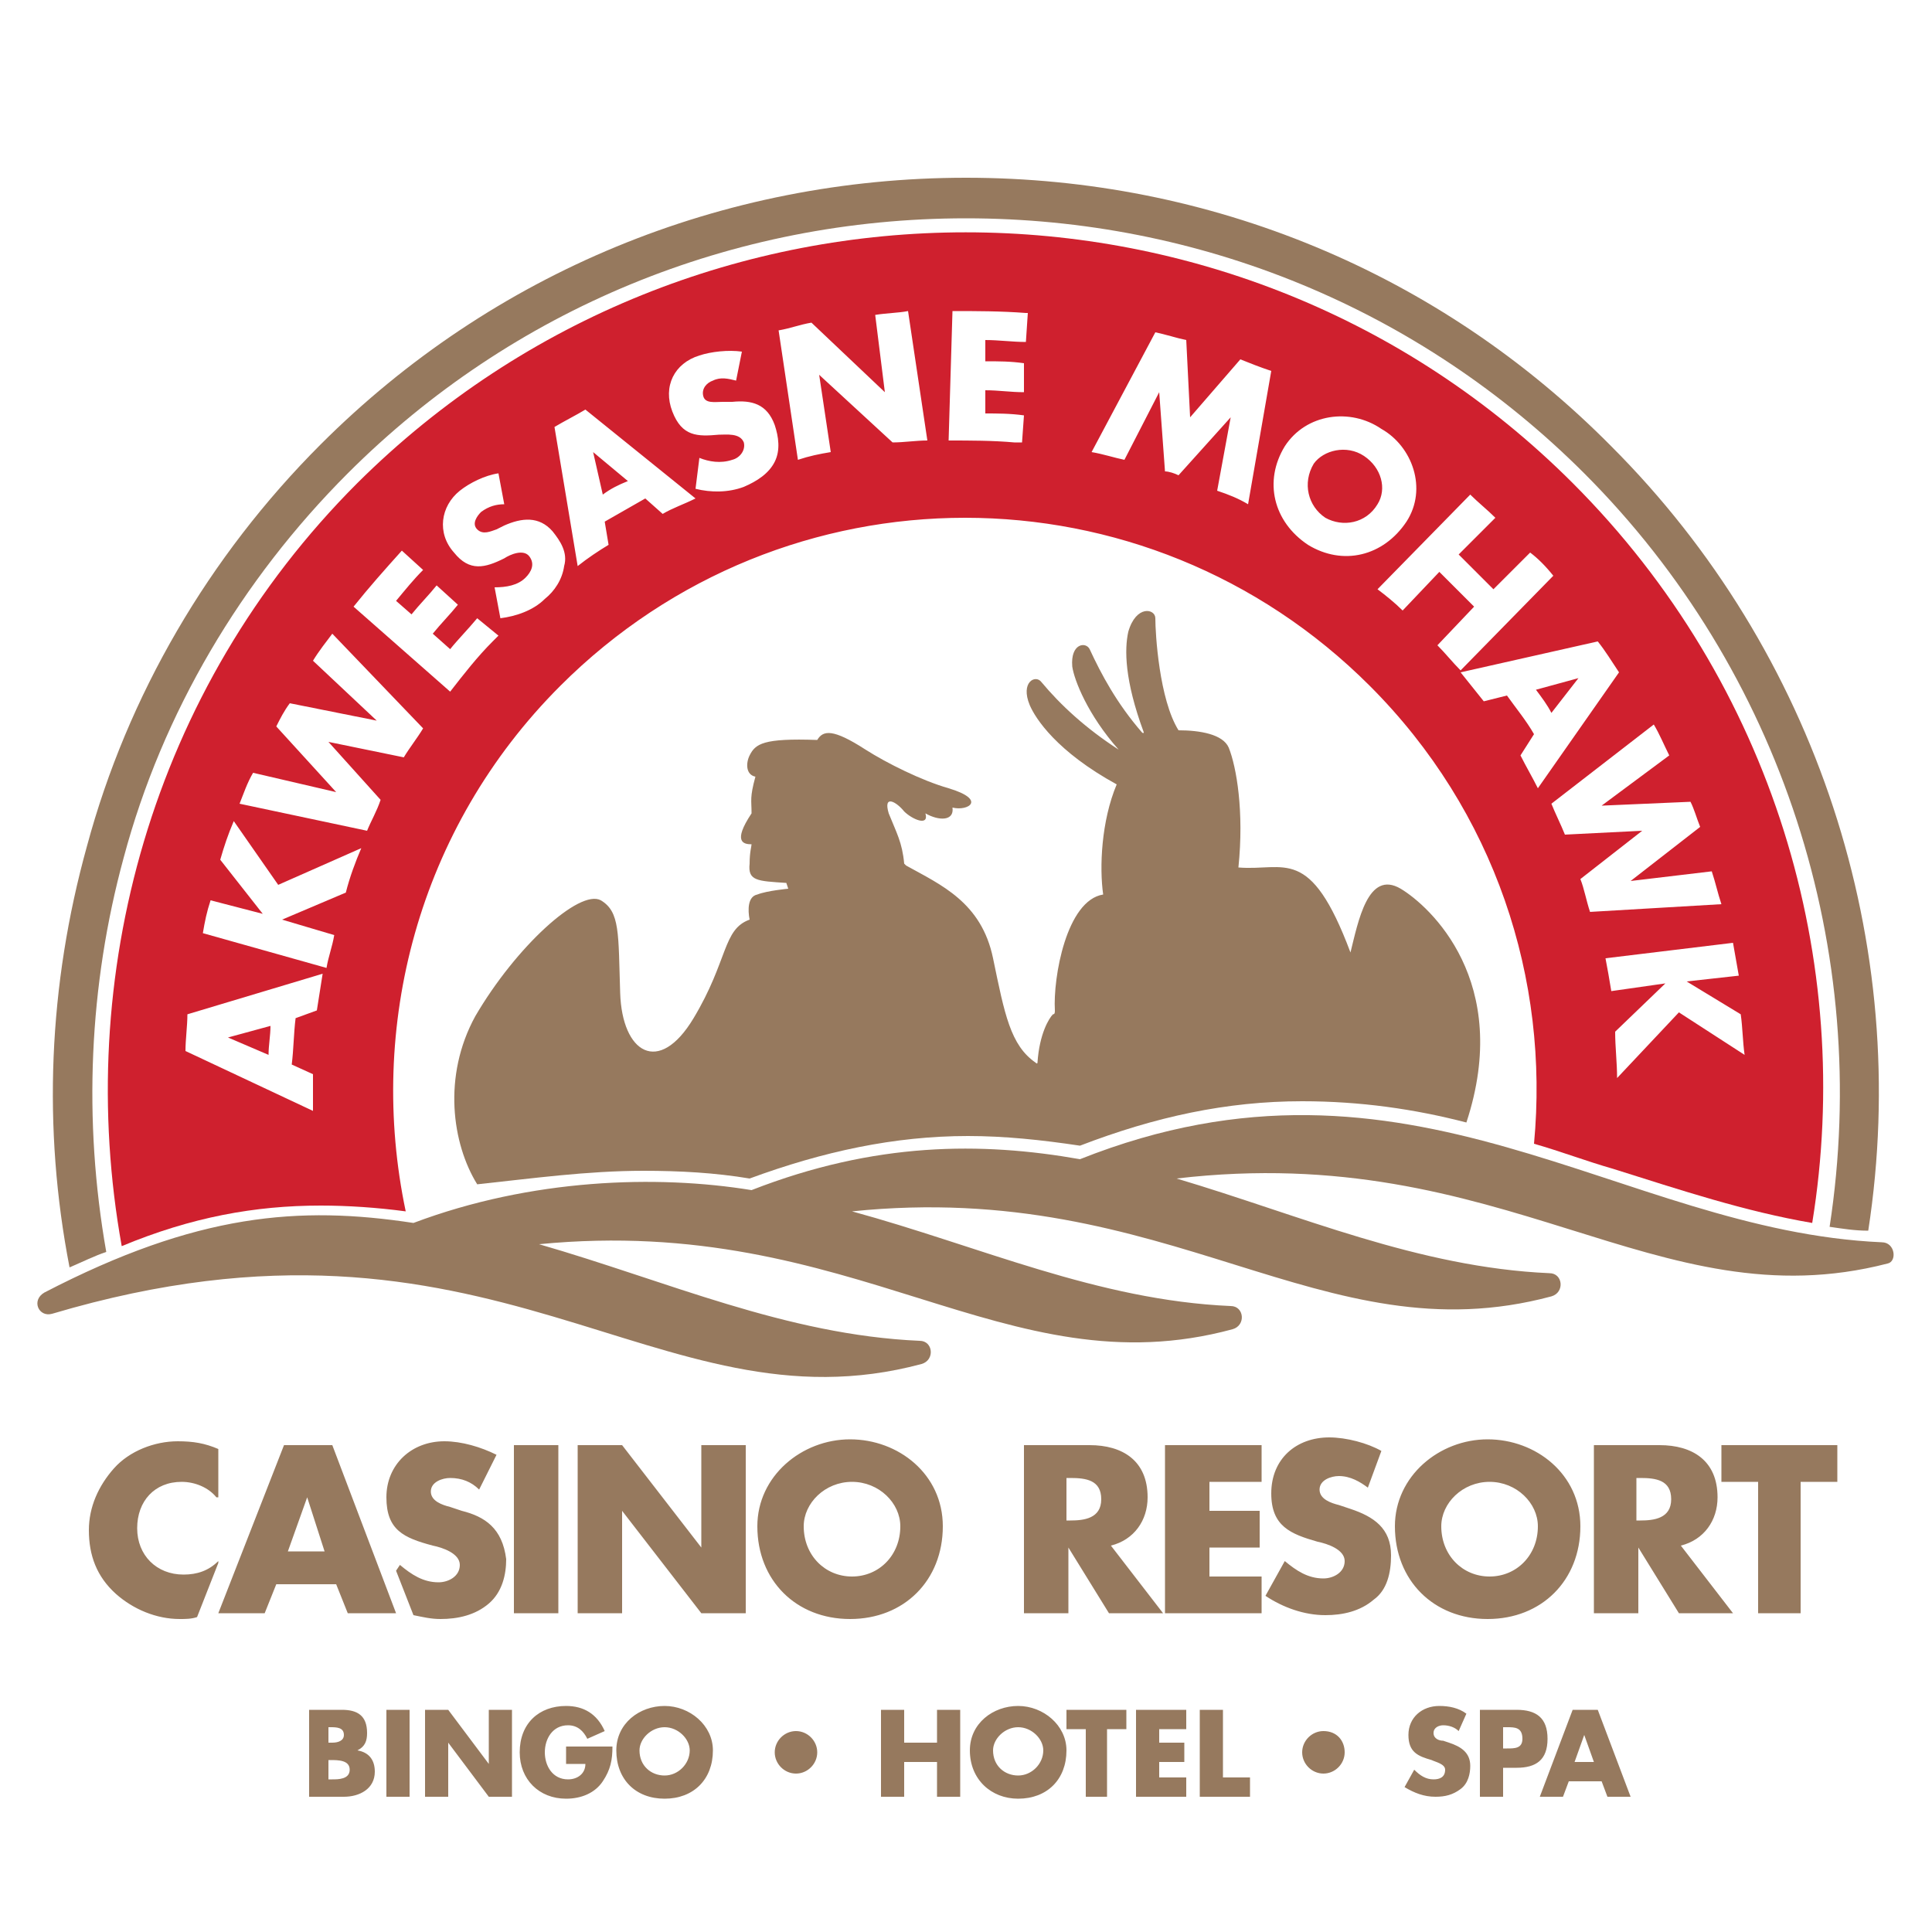 <?xml version="1.0" encoding="utf-8"?>
<!-- Generator: Adobe Illustrator 21.1.0, SVG Export Plug-In . SVG Version: 6.00 Build 0)  -->
<svg version="1.1" id="Layer_1" xmlns="http://www.w3.org/2000/svg" xmlns:xlink="http://www.w3.org/1999/xlink" x="0px" y="0px"
	 viewBox="0 0 100 100" style="enable-background:new 0 0 100 100;" xml:space="preserve">
<style type="text/css">
	.st0{fill:#96795E;}
	.st1{fill:#CF202E;}
</style>
<g>
	<g>
		<path class="st0" d="M14.3,82l-0.6,1.5h-2.4l3.4-8.7h2.5l3.3,8.7H18L17.4,82H14.3z M15.9,77.5L15.9,77.5l-1,2.8h1.9L15.9,77.5z
			 M28.9,83.5h-2.3v-8.7h2.3V83.5z M29.9,74.8h2.3l4.1,5.3h0v-5.3h2.3v8.7h-2.3l-4.1-5.3h0v5.3h-2.3V74.8z M48.8,79
			c0,2.8-2,4.8-4.8,4.8c-2.8,0-4.8-2-4.8-4.8c0-2.6,2.3-4.5,4.8-4.5C46.5,74.5,48.8,76.3,48.8,79z M41.6,79c0,1.5,1.1,2.6,2.5,2.6
			c1.4,0,2.5-1.1,2.5-2.6c0-1.2-1.1-2.3-2.5-2.3C42.7,76.7,41.6,77.8,41.6,79z M60.2,83.5h-2.8l-2.1-3.4h0v3.4h-2.3v-8.7h3.4
			c1.7,0,3,0.8,3,2.7c0,1.2-0.7,2.2-1.9,2.5L60.2,83.5z M55.2,78.7h0.2c0.7,0,1.6-0.1,1.6-1.1s-0.8-1.1-1.6-1.1h-0.2V78.7z
			 M62.6,76.7v1.5h2.6v1.9h-2.6v1.5h2.7v1.9h-5v-8.7h5v1.9H62.6z M70.8,77c-0.4-0.3-0.9-0.6-1.5-0.6c-0.4,0-1,0.2-1,0.7
			c0,0.5,0.6,0.7,1,0.8l0.6,0.2c1.2,0.4,2.1,1,2.1,2.4c0,0.9-0.2,1.8-0.9,2.3c-0.7,0.6-1.6,0.8-2.5,0.8c-1.1,0-2.2-0.4-3.1-1l1-1.8
			c0.6,0.5,1.2,0.9,2,0.9c0.5,0,1.1-0.3,1.1-0.9c0-0.6-0.9-0.9-1.4-1c-1.4-0.4-2.4-0.8-2.4-2.5c0-1.8,1.3-2.9,3-2.9
			c0.9,0,2,0.3,2.7,0.7L70.8,77z M81.8,79c0,2.8-2,4.8-4.8,4.8c-2.8,0-4.8-2-4.8-4.8c0-2.6,2.3-4.5,4.8-4.5
			C79.5,74.5,81.8,76.3,81.8,79z M74.6,79c0,1.5,1.1,2.6,2.5,2.6c1.4,0,2.5-1.1,2.5-2.6c0-1.2-1.1-2.3-2.5-2.3
			C75.7,76.7,74.6,77.8,74.6,79z M89.7,83.5h-2.8l-2.1-3.4h0v3.4h-2.3v-8.7h3.4c1.7,0,3,0.8,3,2.7c0,1.2-0.7,2.2-1.9,2.5L89.7,83.5z
			 M84.7,78.7h0.2c0.7,0,1.6-0.1,1.6-1.1s-0.8-1.1-1.6-1.1h-0.2V78.7z M93.3,83.5H91v-6.8h-1.9v-1.9h6v1.9h-1.9V83.5z M23.9,78.2
			L23.3,78c-0.4-0.1-1-0.3-1-0.8c0-0.5,0.6-0.7,1-0.7c0.6,0,1.1,0.2,1.5,0.6l0.9-1.8c-0.8-0.4-1.8-0.7-2.7-0.7c-1.7,0-3,1.2-3,2.9
			c0,1.7,0.9,2.1,2.4,2.5c0.5,0.1,1.4,0.4,1.4,1c0,0.6-0.6,0.9-1.1,0.9c-0.8,0-1.4-0.4-2-0.9l-0.2,0.3l0.9,2.3
			c0.5,0.1,0.9,0.2,1.4,0.2c0.9,0,1.8-0.2,2.5-0.8c0.7-0.6,0.9-1.5,0.9-2.3C26,79.1,25.1,78.5,23.9,78.2z M11.3,80.8
			c-0.5,0.5-1.1,0.7-1.8,0.7c-1.4,0-2.4-1-2.4-2.4c0-1.4,0.9-2.4,2.3-2.4c0.7,0,1.4,0.3,1.8,0.8h0.1V75c-0.7-0.3-1.3-0.4-2.1-0.4
			c-1.2,0-2.5,0.5-3.3,1.4c-0.8,0.9-1.3,2-1.3,3.2c0,1.3,0.4,2.4,1.4,3.3c0.9,0.8,2.1,1.3,3.3,1.3c0.3,0,0.6,0,0.9-0.1l1.1-2.8H11.3
			z M16,93v-4.5h1.7c0.8,0,1.3,0.3,1.3,1.2c0,0.4-0.1,0.7-0.5,0.9v0c0.6,0.1,0.9,0.5,0.9,1.1c0,0.9-0.8,1.3-1.6,1.3H16z M17.1,90.2
			h0.1c0.3,0,0.6-0.1,0.6-0.4c0-0.4-0.4-0.4-0.7-0.4h-0.1V90.2z M17.1,92.1h0.1c0.3,0,0.9,0,0.9-0.5c0-0.5-0.6-0.5-1-0.5h-0.1V92.1z
			 M21.2,93H20v-4.5h1.2V93z M22,88.5h1.2l2.1,2.8h0v-2.8h1.2V93h-1.2l-2.1-2.8h0V93H22V88.5z M31.7,90.4c0,0.7-0.1,1.2-0.5,1.8
			c-0.4,0.6-1.1,0.9-1.9,0.9c-1.4,0-2.4-1-2.4-2.4c0-1.5,1-2.4,2.4-2.4c0.9,0,1.6,0.4,2,1.3L30.4,90c-0.2-0.4-0.5-0.7-1-0.7
			c-0.8,0-1.2,0.7-1.2,1.4c0,0.7,0.4,1.4,1.2,1.4c0.5,0,0.9-0.3,0.9-0.8h-1v-0.9H31.7z M36.9,90.6c0,1.5-1,2.5-2.5,2.5
			s-2.5-1-2.5-2.5c0-1.4,1.2-2.3,2.5-2.3S36.9,89.3,36.9,90.6z M33.1,90.6c0,0.8,0.6,1.3,1.3,1.3c0.7,0,1.3-0.6,1.3-1.3
			c0-0.6-0.6-1.2-1.3-1.2C33.7,89.4,33.1,90,33.1,90.6z M42.3,90.7c0,0.6-0.5,1.1-1.1,1.1c-0.6,0-1.1-0.5-1.1-1.1
			c0-0.6,0.5-1.1,1.1-1.1C41.8,89.6,42.3,90.1,42.3,90.7z M48.5,90.2v-1.7h1.2V93h-1.2v-1.8h-1.7V93h-1.2v-4.5h1.2v1.7H48.5z
			 M55.2,90.6c0,1.5-1,2.5-2.5,2.5c-1.4,0-2.5-1-2.5-2.5c0-1.4,1.2-2.3,2.5-2.3C54,88.3,55.2,89.3,55.2,90.6z M51.4,90.6
			c0,0.8,0.6,1.3,1.3,1.3c0.7,0,1.3-0.6,1.3-1.3c0-0.6-0.6-1.2-1.3-1.2C52,89.4,51.4,90,51.4,90.6z M57.4,93h-1.2v-3.5h-1v-1h3.1v1
			h-1V93z M60,89.4v0.8h1.3v1H60V92h1.4v1h-2.6v-4.5h2.6v1H60z M63.3,92h1.4v1h-2.6v-4.5h1.2V92z M69.6,90.7c0,0.6-0.5,1.1-1.1,1.1
			c-0.6,0-1.1-0.5-1.1-1.1c0-0.6,0.5-1.1,1.1-1.1C69.2,89.6,69.6,90.1,69.6,90.7z M75.5,89.6c-0.2-0.2-0.5-0.3-0.8-0.3
			c-0.2,0-0.5,0.1-0.5,0.4c0,0.3,0.3,0.4,0.5,0.4l0.3,0.1c0.6,0.2,1.1,0.5,1.1,1.2c0,0.4-0.1,0.9-0.5,1.2c-0.4,0.3-0.8,0.4-1.3,0.4
			c-0.6,0-1.1-0.2-1.6-0.5l0.5-0.9c0.3,0.3,0.6,0.5,1,0.5c0.3,0,0.6-0.1,0.6-0.5c0-0.3-0.5-0.4-0.7-0.5c-0.7-0.2-1.2-0.4-1.2-1.3
			c0-0.9,0.7-1.5,1.6-1.5c0.5,0,1,0.1,1.4,0.4L75.5,89.6z M76.7,88.5h1.8c1,0,1.6,0.4,1.6,1.5c0,1.1-0.6,1.5-1.6,1.5h-0.7V93h-1.2
			V88.5z M77.8,90.5H78c0.4,0,0.8,0,0.8-0.5c0-0.6-0.4-0.6-0.8-0.6h-0.2V90.5z M81.2,92.2L80.9,93h-1.2l1.7-4.5h1.3l1.7,4.5h-1.2
			l-0.3-0.8H81.2z M82,89.8L82,89.8l-0.5,1.4h1L82,89.8z"/>
		<g>
			<path class="st0" d="M97.4,64.3C83.8,63.7,73,53.2,55.9,60c-5.1-0.9-10.6-0.9-17,1.6C34,60.8,27.5,61,21.4,63.3
				c-5.9-0.9-11.2-0.5-19.1,3.6C1.6,67.3,2,68.2,2.7,68c22.9-6.8,31.2,6.3,45,2.6c0.7-0.2,0.6-1.2-0.1-1.2c-6.9-0.3-13.1-3.1-19.7-5
				c16.4-1.6,24.1,7.6,35.9,4.4c0.7-0.2,0.6-1.2-0.1-1.2c-6.9-0.3-13-3.1-19.6-4.9c16.5-1.7,24.3,7.6,36.2,4.4
				c0.7-0.2,0.6-1.2-0.1-1.2c-6.8-0.3-12.9-3-19.3-4.9c17-2,24.8,7.5,36.8,4.4C98.2,65.3,98.1,64.3,97.4,64.3z"/>
		</g>
		<path class="st0" d="M5.5,64.8C4.3,58,4.6,51,6.4,44.4C8.4,36.9,12.5,30,18,24.5c8.5-8.5,19.9-13.2,32-13.2
			c12.1,0,23.5,4.7,32,13.2c10.2,10.2,14.9,24.7,12.7,39c0.7,0.1,1.3,0.2,2,0.2C99,48.8,94,33.7,83.4,23.1
			C74.5,14.1,62.6,9.2,50,9.2c-12.6,0-24.5,4.9-33.4,13.8c-5.8,5.8-10,13-12.1,20.8C2.5,51,2.2,58.4,3.6,65.6
			C4.3,65.3,4.9,65,5.5,64.8z"/>
		<path class="st0" d="M33.3,60.6c1.9,0,3.7,0.1,5.5,0.4c3.8-1.4,7.5-2.2,11.3-2.2c1.9,0,3.8,0.2,5.8,0.5c3.9-1.5,7.6-2.3,11.5-2.3
			c3,0,5.8,0.4,8.5,1.1c2.4-7.3-1.9-11.2-3.4-12.1c-1.7-1-2.2,1.7-2.6,3.3c0,0,0,0,0,0c-2.1-5.6-3.4-4.2-5.8-4.4c0,0,0,0,0,0
			c0.3-2.9-0.1-5.2-0.5-6.2c-0.3-0.7-1.5-0.9-2.6-0.9c-1-1.6-1.2-5-1.2-5.8c0-0.5-1-0.7-1.4,0.7c-0.2,0.9-0.2,2.5,0.8,5.2
			c0,0,0,0.1-0.1,0c-1.3-1.5-2.1-3-2.7-4.3c-0.2-0.4-1-0.3-0.9,0.9c0.1,0.7,0.8,2.5,2.4,4.3c0,0,0,0.1,0,0c-1.7-1.1-3-2.3-4-3.5
			c-0.3-0.4-1.1,0-0.6,1.2c0.3,0.7,1.4,2.4,4.5,4.1c-0.8,1.9-0.9,4.3-0.7,5.7c0,0,0,0,0,0c-1.9,0.3-2.6,4.3-2.5,6
			c0,0.1,0,0.2-0.1,0.2c-0.2,0.2-0.7,1-0.8,2.5c0,0,0,0.1-0.1,0c-1.3-0.9-1.6-2.5-2.2-5.4c-0.6-2.9-2.7-3.8-4.5-4.8
			c0,0-0.1-0.1-0.1-0.1c-0.1-1.1-0.4-1.6-0.8-2.6c-0.3-1,0.4-0.6,0.8-0.1c0.4,0.4,1.3,0.8,1.1,0.1c0,0,0,0,0,0
			c0.7,0.4,1.5,0.4,1.4-0.3c0,0,0,0,0,0c0.8,0.2,1.8-0.4-0.2-1c-1.4-0.4-3.2-1.3-4.3-2c-1.7-1.1-2.2-1-2.5-0.5c0,0,0,0,0,0
			c-2.8-0.1-3.2,0.2-3.5,0.8c-0.2,0.4-0.2,1,0.3,1.1c0,0,0,0,0,0c-0.3,1.1-0.2,1.2-0.2,1.9c-1,1.5-0.4,1.6,0,1.6c0,0,0,0,0,0
			c0,0.1-0.1,0.4-0.1,1c-0.1,0.9,0.4,0.9,1.9,1l0.1,0.3c0,0-1.1,0.1-1.6,0.3c-0.5,0.1-0.5,0.8-0.4,1.3c-1.4,0.5-1.1,2.1-2.9,5.1
			c-1.8,3-3.7,1.8-3.8-1.3c-0.1-3.1,0-4.2-1-4.8c-1.1-0.6-4.4,2.4-6.5,6c-1.7,3.1-1.2,6.6,0.1,8.7C27.5,61,30.4,60.6,33.3,60.6z"/>
	</g>
	<path class="st1" d="M26.1,26.1c-0.4,0-0.8,0.1-1.2,0.4c-0.2,0.2-0.5,0.6-0.2,0.9c0.3,0.3,0.7,0.1,1,0l0.4-0.2
		c0.9-0.4,1.8-0.5,2.5,0.3c0.4,0.5,0.8,1.1,0.6,1.8c-0.1,0.7-0.5,1.3-1,1.7c-0.6,0.6-1.5,0.9-2.3,1l-0.3-1.6c0.6,0,1.2-0.1,1.6-0.5
		c0.3-0.3,0.5-0.7,0.2-1.1c-0.3-0.4-1-0.1-1.3,0.1c-1,0.5-1.8,0.7-2.6-0.3c-0.9-1-0.7-2.4,0.3-3.2c0.5-0.4,1.3-0.8,2-0.9L26.1,26.1z
		 M38.1,19.7c-0.4-0.1-0.8-0.2-1.2,0c-0.3,0.1-0.6,0.4-0.5,0.8c0.1,0.4,0.6,0.3,1,0.3l0.5,0c1-0.1,1.8,0.1,2.2,1.2
		c0.2,0.6,0.3,1.3,0,1.9c-0.3,0.6-0.9,1-1.6,1.3c-0.8,0.3-1.7,0.3-2.5,0.1l0.2-1.6c0.5,0.2,1.1,0.3,1.7,0.1c0.4-0.1,0.7-0.5,0.6-0.9
		c-0.2-0.5-0.9-0.4-1.3-0.4c-1.1,0.1-1.9,0.1-2.4-1.2c-0.5-1.3,0.1-2.5,1.4-2.9c0.6-0.2,1.5-0.3,2.2-0.2L38.1,19.7z M72.8,27
		c-1.2,1.8-3.3,2.3-5.1,1.2c-1.8-1.2-2.3-3.3-1.2-5.1c1.1-1.7,3.4-2,5-0.9C73.1,23.1,73.9,25.3,72.8,27z M70.6,23.6
		c0.9,0.6,1.2,1.7,0.7,2.5c-0.6,1-1.8,1.2-2.7,0.7C67.7,26.2,67.4,25,68,24C68.5,23.3,69.7,23,70.6,23.6z M15.3,52.7
		c-0.1,0.8-0.1,1.6-0.2,2.4l1.1,0.5c0,0.6,0,1.3,0,1.9l-6.6-3.1c0-0.6,0.1-1.3,0.1-1.9l7-2.1c-0.1,0.6-0.2,1.3-0.3,1.9L15.3,52.7z
		 M11.8,53.7l2.1,0.9c0-0.5,0.1-1,0.1-1.5L11.8,53.7L11.8,53.7z M33.4,25.8c-0.7,0.4-1.4,0.8-2.1,1.2l0.2,1.2
		c-0.5,0.3-1.1,0.7-1.6,1.1l-1.2-7.2c0.5-0.3,1.1-0.6,1.6-0.9l5.7,4.6c-0.6,0.3-1.2,0.5-1.7,0.8L33.4,25.8z M30.7,23.4l0.5,2.2
		c0.4-0.3,0.8-0.5,1.3-0.7L30.7,23.4L30.7,23.4z M79.4,38c-0.4-0.7-0.9-1.3-1.4-2l-1.2,0.3c-0.4-0.5-0.8-1-1.2-1.5l7.1-1.6
		c0.4,0.5,0.7,1,1.1,1.6l-4.2,6c-0.3-0.6-0.6-1.1-0.9-1.7L79.4,38z M81.7,35.1l-2.2,0.6c0.3,0.4,0.6,0.8,0.8,1.2L81.7,35.1
		L81.7,35.1z M11.4,44.5c0.2-0.7,0.4-1.3,0.7-2l2.3,3.3l4.3-1.9c-0.3,0.7-0.6,1.5-0.8,2.3l-3.3,1.4l0,0l2.7,0.8
		c-0.1,0.6-0.3,1.1-0.4,1.7l-6.4-1.8c0.1-0.6,0.2-1.1,0.4-1.7l2.7,0.7l0,0L11.4,44.5z M90.1,52.5c0.1,0.7,0.1,1.4,0.2,2.1l-3.4-2.2
		l-3.2,3.4c0-0.8-0.1-1.6-0.1-2.4l2.6-2.5l0,0l-2.8,0.4c-0.1-0.6-0.2-1.2-0.3-1.7l6.6-0.8c0.1,0.6,0.2,1.1,0.3,1.7l-2.7,0.3l0,0
		L90.1,52.5z M16.2,34.2c0.3-0.5,0.7-1,1-1.4l4.7,4.9c-0.3,0.5-0.7,1-1,1.5L17,38.4l0,0l2.7,3C19.5,42,19.2,42.5,19,43l-6.6-1.4
		c0.2-0.5,0.4-1.1,0.7-1.6l4.3,1l0,0l-3.1-3.4c0.2-0.4,0.4-0.8,0.7-1.2l4.5,0.9l0,0L16.2,34.2z M88.6,45.1c0.2,0.6,0.3,1.1,0.5,1.7
		l-6.8,0.4c-0.2-0.6-0.3-1.2-0.5-1.7l3.2-2.5l0,0l-4,0.2c-0.2-0.5-0.5-1.1-0.7-1.6l5.3-4.1c0.3,0.5,0.5,1,0.8,1.6l-3.5,2.6l0,0
		l4.6-0.2c0.2,0.4,0.3,0.8,0.5,1.3l-3.6,2.8l0,0L88.6,45.1z M45.3,16.3c0.6-0.1,1.2-0.1,1.7-0.2l1,6.7c-0.6,0-1.2,0.1-1.8,0.1
		l-3.8-3.5l0,0l0.6,4c-0.6,0.1-1.1,0.2-1.7,0.4l-1-6.7c0.6-0.1,1.1-0.3,1.7-0.4l3.8,3.6l0,0L45.3,16.3z M56.5,23.4l3.3-6.2
		c0.5,0.1,1.1,0.3,1.6,0.4l0.2,4l2.6-3c0.5,0.2,1,0.4,1.6,0.6l-1.2,6.9c-0.5-0.3-1-0.5-1.6-0.7l0.7-3.8l0,0L61,24.6
		c-0.2-0.1-0.5-0.2-0.7-0.2L60,20.3l0,0l-1.8,3.5C57.7,23.7,57.1,23.5,56.5,23.4z M24.7,32l1.1,0.9c-0.1,0.1-0.2,0.2-0.3,0.3
		c-0.8,0.8-1.5,1.7-2.2,2.6l-5-4.4c0.8-1,1.6-1.9,2.5-2.9c0,0,0,0,0,0l1.1,1c-0.5,0.5-0.9,1-1.4,1.6l0.8,0.7c0.4-0.5,0.9-1,1.3-1.5
		l1.1,1c-0.4,0.5-0.9,1-1.3,1.5l0.9,0.8C23.7,33.1,24.2,32.6,24.7,32z M53,21.5l-0.1,1.4c-0.1,0-0.3,0-0.4,0
		c-1.1-0.1-2.3-0.1-3.4-0.1l0.2-6.7c1.2,0,2.5,0,3.8,0.1c0,0,0,0,0.1,0l-0.1,1.5c-0.7,0-1.4-0.1-2.1-0.1l0,1.1c0.7,0,1.3,0,2,0.1
		l0,1.5c-0.7,0-1.3-0.1-2-0.1l0,1.2C51.6,21.4,52.3,21.4,53,21.5z M80.4,29.8l-4.8,4.9c-0.4-0.4-0.8-0.9-1.2-1.3l1.9-2
		c-0.6-0.6-1.2-1.2-1.8-1.8l-1.9,2c-0.4-0.4-0.9-0.8-1.3-1.1l4.8-4.9c0.4,0.4,0.9,0.8,1.3,1.2l-1.9,1.9c0.6,0.6,1.2,1.2,1.8,1.8
		l1.9-1.9C79.6,28.9,80,29.3,80.4,29.8z M81.4,25C64.1,7.7,35.9,7.7,18.5,25C7.8,35.7,3.8,50.6,6.3,64.5c3.6-1.5,6.9-2.1,10.3-2.1
		c1.4,0,2.9,0.1,4.4,0.3c-2-9.5,0.6-19.8,8-27.2c11.6-11.6,30.3-11.6,41.9,0c6.5,6.5,9.3,15.2,8.5,23.7c1.4,0.4,2.7,0.9,4.1,1.3
		c3.5,1.1,6.8,2.2,10.3,2.8C96,49.8,91.8,35.4,81.4,25z"/>
</g>
</svg>
